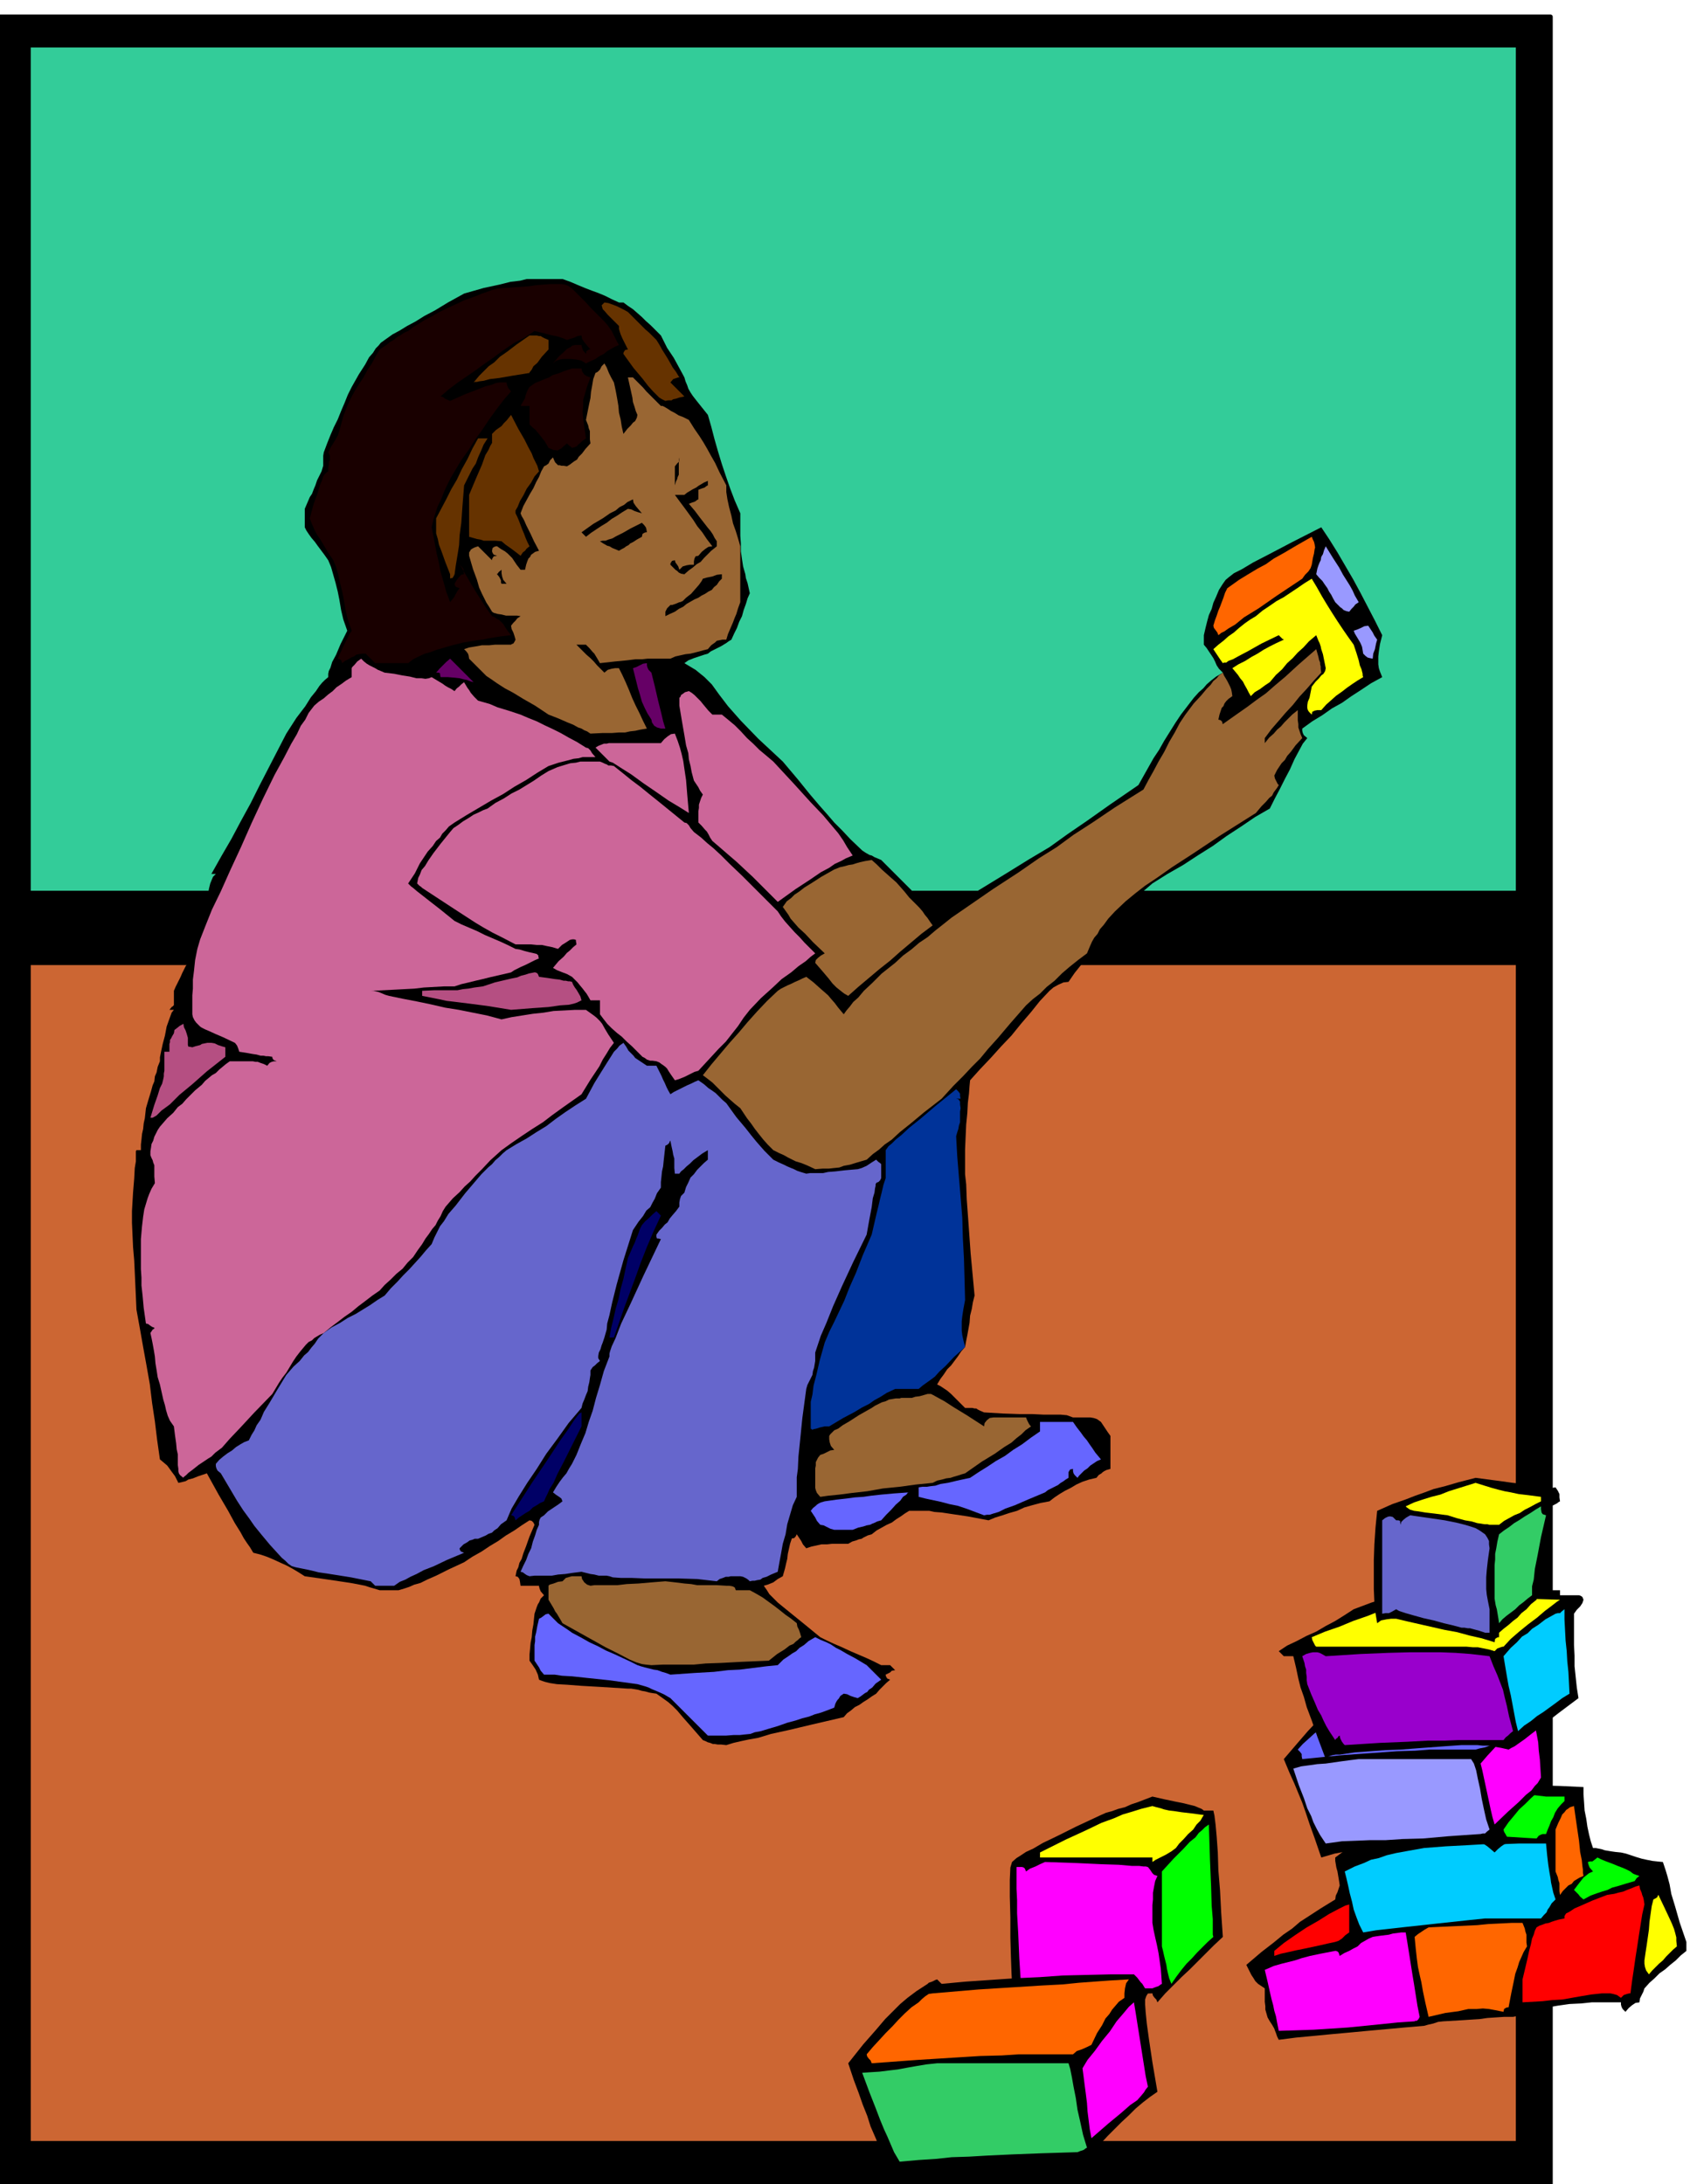 <svg xmlns="http://www.w3.org/2000/svg" fill-rule="evenodd" height="631.129" preserveAspectRatio="none" stroke-linecap="round" viewBox="0 0 3035 3906" width="490.455"><style>.brush1{fill:#000}.pen1{stroke:#000;stroke-width:8;stroke-linejoin:round}.pen2{stroke:none}.brush4{fill:#c69}.brush5{fill:#66c}.brush6{fill:#b54f82}.brush7{fill:#66f}.brush8{fill:#963}.brush11{fill:#190000}.brush12{fill:#606}.brush13{fill:#630}.brush14{fill:#ff0}.brush15{fill:#f60}.brush16{fill:#99f}.brush17{fill:red}.brush18{fill:#f0f}.brush19{fill:#0f0}.brush20{fill:#0cf}.brush22{fill:#3c6}</style><path class="pen1 brush1" d="M-7 30h2780v3886H-7V30z"/><path class="pen1" style="fill:#3c9" d="M51 81h2664v1516H51V81z"/><path class="pen1" style="fill:#c63" d="M51 1722h2664v2111H51V1722z"/><path class="pen2 brush1" d="m286 2610-5-35-4-33-5-33-4-33-6-34-6-33-6-34-6-33-1-23-1-22-1-22-1-21-2-23-1-22-1-22v-21l2-34 2-24 1-19 2-12v-18l1-2h8v-10l1-9 1-10 2-9 1-10 2-9 1-9 1-9 5-17 4-13 3-11 3-7 1-9 3-7 2-10 4-10v-7l2-10 3-14 4-15 3-16 5-14 4-11 4-5h-8l4-5 3-2v-1h1v-26l3-7 3-6 3-6 3-6 3-7 3-6 3-6 4-6v-17l1-4v-6l2-5 2-5 3-5 5-17 4-13 3-10 4-6 1-7 3-4 2-5 4-5 2-15 2-10 2-8 2-5 3-7 5-5h-8l18-32 18-31 17-32 17-31 16-32 16-31 16-31 16-31 18-28 16-21 10-16 9-11 6-9 5-6 5-5 6-5v-6l1-5 3-6 3-10 7-13 8-19 12-24-7-20-4-17-3-18-3-15-4-16-4-14-4-14-5-12-7-10-6-8-6-8-5-7-6-7-5-7-4-6-3-6v-33l3-7 3-7 3-7 4-6 3-8 3-7 3-9 4-8 4-8 3-10v-18l1-6 6-16 6-15 6-14 7-14 6-15 6-14 6-15 7-14 13-23 11-17 7-13 7-8 5-8 5-5 4-5 7-5 14-10 13-7 13-8 15-8 16-10 19-10 23-14 29-16 35-10 28-6 20-5 17-2 12-3h64l14 5 14 6 12 5 13 5 11 4 12 5 12 6 13 6h8l8 6 9 6 8 7 8 7 7 7 9 8 8 8 10 10 3 6 4 8 4 8 6 9 6 9 6 11 6 11 7 13 2 7 3 7 2 6 4 7 4 6 7 9 8 10 12 15 6 21 6 23 6 21 7 23 7 21 8 23 8 21 10 23v40l1 14v14l2 14 2 13 4 14 1 7 3 9 2 9 2 9-4 9-3 10-4 11-3 11-5 10-4 11-5 10-5 11-5 3-4 3-5 3-5 3-6 3-6 3-6 3-5 4-7 2-6 2-6 2-6 2-10 4-7 5 20 12 16 13 13 13 13 18 16 21 23 26 31 32 44 41 27 32 21 26 17 20 15 17 12 14 14 14 15 16 21 20 6 4 7 4 4 1 5 3 5 2 7 3 12 12 12 12 13 13 13 13 12 12 12 12 13 13 13 13 68-42 54-33 42-26 37-22 32-23 35-24 41-29 51-35 9-16 9-16 9-16 10-15 9-16 10-16 10-16 10-15 13-17 10-13 9-10 8-7 6-7 8-7 9-7 12-7-7-7-4-6-3-7-3-6-4-6-4-6-4-6-5-6v-17l3-13 3-12 3-11 5-11 3-11 5-11 5-12 7-11 5-7 6-5 9-7 14-7 20-12 29-15 40-21 53-27 14 21 15 24 14 24 14 24 13 24 13 25 13 25 13 26-4 16-2 13-1 9v14l1 7 2 6 4 10-20 11-18 12-17 11-17 12-18 10-17 12-18 11-18 13v4l1 4 2 4 6 5-8 10-7 13-8 15-8 18-9 17-9 18-9 17-9 18-26 15-25 17-26 17-25 18-27 17-26 17-28 16-27 17-7 6-7 6-8 6-7 8-9 6-7 8-7 8-6 10-13 15-12 15-11 14-11 15-11 14-11 14-12 15-11 16-9 1-9 4-9 5-7 6-17 18-16 20-18 21-17 21-19 20-18 20-19 20-18 20-1 10-1 14-2 16-1 19-2 20-1 22-1 23v44l2 18 1 27 3 41 4 56 7 75-3 12-2 12-3 12-1 13-2 11-2 11-2 10-2 11-7 8-6 9-6 8-6 8-7 7-6 9-6 8-6 10 6 3 6 4 6 4 7 6 6 6 6 6 6 6 7 7h13l4 1h3l3 2 4 2 7 3 34 2 29 1h23l21 1h30l11 1 11 4h31l6 1 6 2 7 5 4 6 4 6 4 6 5 7v59l-7 2-4 2-3 2-2 2-5 3-4 5-13 3-12 4-11 5-10 6-10 5-10 6-9 6-9 7-16 3-15 4-14 4-13 6-14 4-12 4-13 4-12 5-37-7-27-4-20-3-13-1-9-2h-36l-8 5-7 5-8 5-8 6-9 4-9 5-9 5-9 7-7 2-4 2-4 2-3 2-5 1-5 2-7 2-7 4h-29l-9 1h-10l-9 2-9 2-9 3-6-7-3-6-4-6-4-6-2 4-3 3h-3l-1 1-3 9-2 9-2 9-1 9-2 8-2 9-2 7-2 7-9 5-8 6-10 4-7 2 5 7 5 8 6 6 9 9 11 9 16 13 21 17 28 23 12 6 13 6 14 6 15 7 14 6 14 6 13 6 14 7h16l1 1 2 2 6 6-6 1-3 3-4 2-4 2v1l1 3 2 3 5 2-7 6-6 6-6 6-6 7-8 5-7 5-8 5-7 5-8 4-7 6-7 5-6 7-56 13-42 10-32 7-23 7-17 3-14 3-13 3-13 4-9-1h-6l-6-1h-3l-5-2-4-1-4-2-5-2-20-23-15-17-11-13-8-8-8-7-7-5-7-5-7-5-7-1-6-1-7-2-6-1-7-2-6-1-6-1h-6l-48-3-35-2-26-2-18-1-13-2-8-2-6-2-5-2-2-9-4-9-6-9-5-7v-11l1-10 1-11 2-10 1-12 2-11 1-10 1-9 2-6 2-6 2-5 2-3 3-7 6-6-6-7-2-5-1-4v-1h-33l-1-7-1-5-3-4-4-1 2-10 3-6 2-8 4-7 3-10 5-13 6-17 9-21-1-2-1-2-3-3-4-1-14 9-13 9-15 9-14 10-15 9-15 10-16 9-15 10-28 13-22 11-16 7-12 6-11 3-9 4-9 3-10 3h-34l-10-3-7-2-9-3-10-2-16-3-20-3-27-4-35-5-11-7-10-6-11-6-11-5-13-6-12-5-12-4-12-3-6-10-5-7-6-9-6-11-10-16-12-22-17-29-21-38-15 5-10 4-8 2-5 3-8 2-5 1-6-12-6-8-5-7-3-4-7-6-6-5z"/><path class="pen2 brush4" d="m319 2627-1-7v-19l-2-9-1-11-2-14-2-16-7-10-4-9-3-10-2-9-3-10-2-9-2-9-2-9-4-13-2-13-2-12-1-12-2-12-2-11-2-10-2-9 4-6 3-2v-1h1l-5-2-3-2-4-3-4-1-4-28-2-22-2-18v-14l-1-15v-54l2-23 2-17 2-13 3-10 3-10 3-8 4-9 6-10-1-12v-20l-2-5-1-4-2-4-2-5v-7l1-6 1-7 3-6 2-7 3-6 3-6 4-6 13-15 11-10 8-10 8-6 7-8 7-7 9-9 12-10 6-7 6-5 6-5 7-4 6-6 6-5 6-5 7-5h41l5 1h4l5 2 6 2 6 3 4-5 4-2 4-1h5l-5-2-2-2-1-3v-1l-7-1h-4l-5-1h-5l-7-2-7-1-11-2-13-2-2-6-2-5-3-4-1-1-21-10-14-6-11-5-7-3-6-3-3-2-3-3-2-2-2-2-3-4-3-6-1-5v-34l1-12v-16l2-16 2-19 4-20 5-17 9-23 12-30 16-33 17-38 19-41 19-43 20-43 21-43 17-31 13-25 10-17 7-15 8-11 6-12 10-13 8-7 9-6 8-7 8-6 7-7 9-6 8-6 10-6v-16l1-2 4-4 5-6 7-5 5 5 5 4 5 3 6 3 4 2 5 3 5 2 7 3 17 2 15 3 13 2 12 3h9l7 1 6-1 5-2 5 3 5 3 5 3 5 3 4 3 5 3 6 3 6 4 4-5 4-3 4-4 5-4 3 5 3 5 3 4 3 5 6 7 7 7 7 2 7 2 7 2 7 3 7 3 10 3 13 4 18 6 14 6 15 6 14 7 15 7 14 7 14 8 15 8 16 10 4 1 4 4 3 5 6 7h-23l-7 2-9 1-11 3-16 4-18 6-20 12-20 13-21 12-20 13-22 12-22 13-22 13-21 13-10 7-6 7-6 6-4 7-7 6-6 9-9 10-10 15-4 6-3 6-3 6-3 6-6 9-6 9 2 2 3 3 4 3 7 6 9 7 14 11 18 14 26 21 12 6 14 6 14 6 14 7 14 6 14 6 13 6 14 7 7 1 10 3 8 2 9 2 4 1 3 3v3l1 2-7 3-6 3-6 3-6 3-7 3-6 3-6 3-6 4-13 3-13 3-13 3-12 3-13 3-12 3-13 3-12 4h-19l-18 1-18 1-17 2-19 1-19 1-20 1-20 1h5l5 1 4 1 5 2 7 3 7 2 24 5 26 5 24 5 26 6 25 4 25 5 25 5 26 7 18-4 19-3 19-3 19-2 18-3 20-1 18-1h20l7 5 7 5 5 4 6 6 4 5 5 9 6 10 10 15-7 9-6 10-7 11-6 12-8 12-8 12-8 13-8 13-17 12-17 12-18 13-17 13-19 12-18 12-19 13-18 13-20 18-15 16-12 12-9 10-10 9-9 10-12 11-13 15-5 8-4 9-5 8-4 8-6 7-6 9-6 8-6 10-8 11-8 12-10 10-9 11-11 9-10 10-11 10-9 10-13 9-13 10-12 9-12 10-13 9-13 10-12 9-12 10-7 3-5 3-5 3-4 4-6 3-5 5-5 6-5 6-7 9-6 9-6 10-6 10-7 9-6 9-6 10-6 10-32 33-25 27-19 20-14 16-12 9-7 7-5 3-3 2-15 10-10 8-8 6-4 4-5 4v1l-6-5-2-3-1-4v-4z"/><path class="pen2 brush5" d="m395 2635-6-5-2-4-1-4v-4l6-7 7-6 8-6 8-5 7-6 8-5 7-4 8-3 5-10 5-8 4-9 7-10 6-14 10-16 13-22 17-28 13-15 11-10 8-10 7-6 6-8 6-7 6-9 10-10 14-10 15-8 14-9 14-7 13-8 13-8 13-9 13-8 11-13 12-12 10-11 11-11 10-11 10-11 10-12 10-11 5-12 5-10 5-10 7-9 8-13 13-15 17-22 23-27 6-7 6-6 6-6 7-6 6-7 7-6 6-6 7-6 18-11 18-10 17-11 18-11 17-13 17-12 18-12 19-12 15-28 13-21 10-16 7-11 5-8 6-6 4-5 7-5 5 7 4 7 4 4 5 5 3 4 6 4 6 4 9 6h17l3 6 3 6 3 6 3 7 3 6 3 7 3 6 4 7 6-4 6-3 6-3 6-3 6-3 7-3 6-3 7-3 10 7 8 7 6 4 7 5 4 4 4 4 4 4 7 6 18 25 16 19 11 14 9 11 7 8 7 8 6 6 10 10 10 5 9 4 6 3 7 3 5 2 6 3 6 2 10 3 7-1h23l9-2 13-1 17-2 23-2 7-2 9-4 9-6 8-5 1 1 3 3 3 2 2 2v25l-2 4-3 3-3 1-1 1-1 2v3l-1 4-1 8-3 10-2 16-4 21-5 28-24 49-20 43-16 36-12 30-10 23-6 18-4 12v15l-1 6-1 6-2 6-1 7-3 6-3 6-3 6-2 7-7 52-4 40-3 29-1 22-2 15v35l-7 15-5 17-5 17-3 18-5 17-3 17-3 16-3 17-12 5-8 4-7 2-4 3-6 1-4 1h-4l-5 1-2-2-4-3-6-3-5-1h-17l-4 1h-5l-5 2-6 2-5 4-35-4-33-1h-60l-25-1h-19l-14-1-6-2-5-1h-14l-8-2-7-1-8-2-8-2-16 2-13 2-13 1-11 2h-31l-9 1-5-2-3-2-4-3-4-1 5-11 5-10 4-11 5-10 3-12 4-11 3-10 4-9v-5l1-4 2-4 6-4 7-7 9-6 9-6 8-6-2-5-4-3-6-4-5-4 6-10 6-9 6-8 6-7 5-9 5-8 4-8 4-8 8-20 8-19 6-20 7-20 6-23 7-23 7-25 10-26v-5l1-4 3-9 7-15 10-26 17-36 23-50 31-65-5-1h-2l-1-3v-4l5-7 5-5 5-6 5-4 4-7 5-6 6-7 6-8v-7l1-6 2-6 6-6 3-10 4-8 4-9 6-6 6-8 6-6 6-6 7-6v-17l-10 6-8 6-8 6-6 6-6 5-5 5-5 4-3 4h-8l-1-10v-17l-2-7-1-6-2-9-2-10-1 1-1 3-3 3-4 2-1 9-1 9-1 9-1 10-2 9-1 10-1 9v10l-7 10-4 10-4 7-4 8-7 6-6 10-8 10-10 15-17 54-12 43-8 32-5 23-4 15-1 11-2 7-2 7-1 3-2 6-2 5-2 7-3 6-1 6v4l3 5-5 4-4 4-4 3-4 6v8l-1 6-1 7-2 8-1 8-3 7-3 8-3 7-2 8-23 27-20 28-20 27-17 27-17 25-15 24-13 22-9 21-10 7-6 7-6 4-4 4-6 2-5 3-7 3-7 3h-6l-5 2-4 1-4 3-7 4-7 7v1l1 3 2 2 5 2-31 13-23 11-18 7-13 7-11 5-9 5-10 4-10 7h-34l-2-2-2-2-3-3-1-1-35-7-25-4-19-3-14-2-12-3-9-2-10-2-10-2-7-2-6-4-6-6-6-5-21-23-15-18-13-16-9-13-11-15-11-17-13-22-16-27z"/><path class="pen2 brush6" d="m269 1999 7-23 6-17 4-13 4-8 2-8 1-5v-5l1-5v-34h9v-14l1-3v-4l2-3 2-4 3-5 1-6 4-3 5-4 7-4 1 6 3 6 2 6 2 7v13l1 3h2l5 1 6-2 8-2 3-2 5-1 5-1h7l6 1 6 3 6 2 7 2v17l-33 26-26 23-23 19-17 17-15 11-9 9-7 4h-4z"/><path class="pen2 brush7" d="M956 2970v-28l1-7v-8l2-8 2-11 3-13 4-2 4-3 4-3 5-1 7 7 10 10 6 4 6 4 6 4 7 5 15 8 16 9 15 7 15 8 14 6 15 7 13 6 14 7 6 2 7 2 8 2 8 2 7 1 8 3 7 2 8 3 43-3 35-2 25-3 21-1 16-2 16-2 16-2 20-2 10-10 9-6 7-5 7-4 6-6 8-5 8-7 12-7 10 5 10 4 8 4 9 6 8 4 12 7 15 8 20 12 6 6 7 7 6 6 7 7-10 7-6 7-6 4-3 4-4 2-4 3-4 3-5 3-7-2-6-2-6-3-6-1-6 4-3 5-2 2-2 3-2 4-2 7-13 5-11 4-11 3-10 4-12 3-12 4-15 4-17 6-17 5-13 4-11 2-8 3-10 1-9 1h-11l-13 1h-33l-10-10-8-8-9-9-7-7-8-8-8-8-9-9-8-8-12-7-9-4-7-3-5-2-6-3-6-2-7-2-7-2-51-7-38-4-28-3-18-1-13-2h-19l-6-7-3-6-4-6-4-6z"/><path class="pen2 brush8" d="M981 2861v-25l2-2 7-2 8-3 8-1 6-6 7-2 4-1h17l1 5 4 6 5 4 6 2 7-1h41l17-2 21-1 23-2 25-2 18 2 16 2 12 1 11 2h35l17 1h5l6 1 4 2 2 5h25l11 6 12 7 11 8 11 8 9 7 10 8 10 7 10 8 1 6 3 6 2 6 2 7-3 2-3 3-4 3-4 4-7 3-9 7-13 8-15 12-48 2-37 2-28 1-21 2h-55l-21 1-10-1-7-1-10-3-12-5-19-10-24-12-34-19-43-24-4-7-3-5-3-5-3-4-3-6-3-5-3-5-3-5z"/><path class="pen2" d="m914 2710 38-59 29-43 21-32 15-21 9-14 6-8 4-5 4-2v25l-18 36-14 28-11 21-7 16-7 11-4 9-3 6-3 7-7 3-6 4-7 4-6 6-7 4-6 4-6 4-6 5-2-6-2-2-3-1h-1zm176-318 3-17 4-16 4-18 5-17 4-19 5-18 4-19 4-18 3-7 3-7 3-7 3-6 3-8 3-7 3-9 4-8 6-7 7-6 6-6 7-6 1 1 3 3 2 2 2 2-13 28-12 28-11 28-10 28-10 27-10 27-9 26-9 26h-8z" style="fill:#006"/><path class="pen2 brush6" d="M755 1781v-9l21-1h42l10-2 10-1 11-2 15-2 21-7 17-4 13-3 10-2 7-3 8-2 6-2 10-2h1l3 1 2 2 2 5 15 2 13 2 9 1 7 2h4l4 1h3l4 1 2 5 3 5 3 4 3 5 4 7 2 7-4 2-4 2-6 2-9 2-15 1-21 3-29 2-38 3-43-7-31-4-24-3-17-2-14-3-10-2-10-2-10-2z"/><path class="pen2 brush7" d="m1450 2702 4-5 5-4 2-2 3-2 4-2 7-2 21-3 18-2 15-2 15-1 14-2 18-2 22-2 28-2h-2l-3 4-6 4-5 7-8 7-8 9-9 9-9 10-7 2-4 2-5 2-4 2-6 1-6 2-9 2-10 4h-33l-7-2-6-3-6-3-6-1-6-7-3-6-4-6-4-6z"/><path class="pen2 brush4" d="m746 1580 2-10 3-6 3-8 6-7 6-10 9-13 13-17 17-21 6-7 9-6 8-6 10-6 9-6 9-4 8-4 8-3 14-10 15-8 14-9 14-7 13-8 13-8 13-9 13-8 16-7 13-4 10-3 10-1 8-2h35l5 2 4 2 3 1 3 2h5l5 1 15 12 16 13 16 12 16 13 15 12 16 13 16 13 16 13 4 1 4 4 3 5 6 7 13 10 11 10 11 9 14 13 15 15 22 21 27 27 37 37 6 9 7 9 8 9 9 10 9 9 9 10 9 9 10 10-8 6-9 8-13 9-13 11-17 12-17 16-20 18-20 21-11 14-10 15-11 14-11 14-13 13-12 13-12 13-12 13-7 2-6 3-6 3-6 3-10 4-7 2-7-10-4-6-3-5-3-3-4-3-3-2-4-3-5-2-7-1h-4l-3-1-3-1-4-3-4-2-4-4-5-5-10-10-9-8-9-9-9-7-9-8-8-8-7-9-6-8v-25h-17l-4-7-3-5-4-5-3-4-5-6-4-5-5-5-5-5-9-5-8-3-10-4-7-4 10-12 9-8 6-7 5-4 6-6 6-5-1-6v-2l-3-1h-4l-4 1-6 4-8 5-7 7-10-3-10-2-9-2h-9l-10-1h-28l-23-12-18-9-16-9-15-9-17-11-20-13-26-17-32-21-2-2-3-2-3-3-1-1z"/><path class="pen2 brush8" d="M1458 2660v-34l1-5v-6l2-4 2-4 4-5 6-2 6-3 6-3 7-1-6-7-2-6-1-6v-6l2-3 3-3 4-4 7-3 8-6 12-7 17-11 23-13 6-4 6-3 6-3 7-2 6-3 6-1 6-1h7l3-1h19l6-2 8-1 7-2 7-2h6l4 2 9 5 11 6 17 11 23 14 31 20 1-6 4-5 5-4 7-1h58l2 5 2 4 1 2 2 3 1 1 1 1-10 7-7 7-9 7-9 8-13 8-17 12-23 14-30 21-7 2-6 2-7 2-6 2-8 1-7 2-9 2-8 4-30 3-29 4-30 3-28 5-27 3-23 3-20 2-14 2-6-7-2-5-1-4v-1z"/><path class="pen2" style="fill:#039" d="M1450 2551v-44l3-13 2-16 5-19 6-26 9-32 8-19 9-18 9-19 9-19 9-23 12-27 12-31 16-37 3-13 3-13 3-13 3-12 3-13 3-12 3-13 4-12v-50l5-7 6-5 7-7 10-8 14-13 20-16 27-23 37-30 4 4 3 4v4l1 5h-8l4 1 3 4v5l1 7-1 6v19l-2 6-1 6-2 6-2 7 2 36 3 37 3 36 3 37 1 36 2 37 1 36 1 38-3 16-2 13-1 9v17l1 8 2 9 3 12-20 18-15 16-11 10-8 9-8 6-7 5-7 5-7 6h-42l-15 7-11 7-11 6-10 7-12 6-15 9-19 10-25 15h-8l-9 2-6 2-5 1-2 1-3-2v-4z"/><path class="pen2 brush11" d="m604 1178 3-7 3-6 3-7 3-6 3-6 3-6 3-6 4-6-7-20-4-17-3-18-3-15-4-16-3-14-4-14-5-12-10-15-7-12-6-10-5-7-5-9-3-7-3-7-3-8 7-26 7-19 4-14 4-9 2-7 3-4 3-3 3-2v-7l1-5v-5l2-3v-8l-3-6 5-10 4-6 4-7 4-7 3-9 3-11 4-15 7-18 6-13 7-13 8-13 8-12 7-13 8-12 7-13 7-12 6-4 6-4 6-5 7-4 6-5 7-4 6-4 7-3 9-7 10-6 11-7 12-6 12-7 12-6 13-6 13-6 8-4 9-3 8-3 8-3 7-3 9-3 8-3 10-3 14-1 15-1 14-1 14-1 13-2 13-1 13-1h19l6 1 6 2 7 5 5 5 5 5 4 4 6 6 5 5 8 9 10 10 15 15 6 7 7 10 3 6 3 6 3 6 4 7-7 3-7 4-7 4-6 5-8 4-7 5-9 4-8 4-8-5-9-2-10-1h-14l-6 1-6 2-6 5 10-12 9-8 6-6 6-3 4-3 5-1h11v1l1 4 2 5 5 6 1-5 3-2 2-1h2l-6-7-5-6-4-6-1-6-7 1-6 3-7 2-6 2-7-3-6-2-7-2-6-1-8-2-7-2-9-2-8-2-9 6-9 6-6 3-6 3-6 3-6 4-16 11-16 12-16 11-15 11-16 11-16 11-16 12-15 13 4 1 4 3 4 2 5 2 27-12 21-8 15-6 12-3 7-3 7-1h12v1l1 4 2 5 5 6-13 15-13 17-13 18-12 18-13 18-12 19-13 18-12 20-7 12-6 12-6 13-5 13-6 12-4 12-4 13-3 13 3 15 3 16 3 16 4 17 3 16 5 17 5 18 7 19 4-5 4-5 1-3 2-3 2-4 4-5-6-2-2-2-1-3v-1l4-7 4-5 4-4 5-1-1-5v-4l-3-4-4-4 3 4 5 9 6 10 8 14 8 13 9 14 9 14 10 14 5 2 4 3 4 2 4 4 3 3 3 5 4 6 7 9-17 2-13 2-12 2-9 2-10 1-11 2-13 2-16 4-11 3-10 3-11 3-10 4-11 3-11 5-10 5-9 7h-59l-5-5-4-4-4-4-4-4h-6l-6 1-5 1-4 3-5 2-5 3-6 3-5 4-1-2v-2l-3-3-4-1z"/><path class="pen2 brush7" d="M1643 2677v-17l7-1h8l6-1 9-1 9-3 13-2 17-4 23-5 15-10 16-10 15-10 16-9 15-11 16-10 16-12 16-11v-17h59l7 10 7 9 5 7 6 7 4 6 5 7 6 9 10 12-7 3-6 4-6 4-5 5-6 4-5 5-4 4-3 4-5-5-2-3-1-4v-4l-5 1-2 3-1 2v10l-5 3-4 3-5 3-5 4-6 3-6 3-6 3-5 4-31 13-23 10-17 6-12 6-10 3-6 2h-5l-5 1-16-6-16-6-15-5-15-3-15-4-14-3-14-3-12-3z"/><path class="pen2 brush12" d="m780 1203 6-7 6-6 6-6 7-6 5 5 4 4 4 4 5 5 3 3 6 6 6 6 9 9-4-1-3-1-5-2-5-1-8-2-9-1-12-1h-13l-1-5v-2l-3-1h-4z"/><path class="pen2 brush8" d="m1257 1923 15-19 16-19 16-19 17-19 16-19 17-19 18-19 19-18 6-4 6-3 6-3 7-3 6-3 7-3 6-3 7-3 13 10 10 9 8 7 8 7 5 6 7 8 6 8 10 12 5-7 6-7 6-8 9-8 10-12 15-14 17-17 24-19 14-13 15-11 14-12 15-10 14-12 14-11 15-12 16-11 58-40 46-30 36-25 32-20 30-22 34-22 40-27 51-32 9-17 9-16 9-17 10-17 9-18 10-17 9-17 10-15 15-20 13-14 10-12 7-7 5-7 6-5 4-5 7-5 2 5 3 5 3 5 3 6 2 4 2 5 1 5 1 7-7 5-4 4-3 4-2 5-3 3-2 6-2 6-2 9 4 1 3 3v2l1 2 24-17 20-14 16-12 17-12 16-14 19-16 24-22 31-27 2 7 2 7 1 5 2 5v3l1 4v4l1 7-13 14-13 15-13 14-12 15-13 14-12 14-13 15-12 16v9l8-10 8-7 6-7 7-6 6-7 7-7 7-7 10-8v18l1 7v6l2 6 2 6 3 7-12 13-8 11-7 8-4 7-6 6-4 6-4 6-5 10 1 5 3 6 2 4 2 2-3 5-3 4-3 4-3 6-5 4-6 7-8 8-10 12-65 41-48 32-37 24-27 19-21 14-18 14-17 14-19 18-12 13-8 11-7 8-4 8-6 7-4 7-4 9-5 12-16 12-15 12-14 12-13 13-14 11-12 12-13 10-12 11-28 32-22 26-18 20-14 17-15 15-15 16-18 18-21 23-31 24-24 20-20 16-14 13-13 9-10 9-11 8-11 10-17 5-13 4-11 2-8 3-10 1-9 1h-11l-13 1-15-7-10-4-10-3-6-3-8-4-7-4-9-4-10-5-10-10-8-9-8-10-7-9-7-10-7-9-6-9-6-9-10-8-8-7-9-8-7-7-8-8-8-8-9-7-8-6zm-418-745-1-6-1-3-3-4-4-4 9-3 12-2 11-2h13l10-1h29l1-1 3-1 2-3 2-4-2-7-2-6-3-6-1-6 4-5 4-4 3-4 6-4-6-1h-20l-8-2-7-1-7-2-3-2-6-10-4-6-4-8-4-8-5-11-4-14-7-19-7-24v-6l2-3 1-2 3-2 4-2 6-2 6 6 6 6 6 6 7 7v-2l1-2 2-3 6-1-6-2-2-3-1-3v-1l1-5 3-2 3-1h2l7 5 7 4 5 4 5 5 3 3 4 6 4 6 7 9h8l2-9 2-6 2-5 3-3 2-4 3-2 4-3 7-2-9-17-6-13-5-10-3-6-3-7-2-4-3-5-2-5 5-13 6-11 6-11 6-10 5-11 5-9 4-10 5-9 4-2 4-3 3-6 5-5 2 5 2 4 2 2 3 3h3l3 1h4l6 1 5-3 4-3 4-3 5-3 3-5 6-6 6-8 9-10-1-7v-15l-2-5-1-5-2-5-2-5 2-10 2-10 2-10 2-9 1-11 2-11 2-12 4-11 4-2 4-4 3-6 5-5 4 7 4 10 4 8 5 9 2 9 2 10 2 11 2 12 1 12 3 12 2 13 3 13 7-9 6-6 4-5 4-3 3-6 1-5-3-7-2-7-3-9-1-8-2-9-2-9-2-9-2-9h9l6 6 6 6 6 6 6 7 6 6 7 7 6 6 7 7h3l4 2 5 3 6 4 6 3 8 5 8 3 10 5 10 16 9 13 7 11 7 12 6 11 8 14 8 17 12 23v12l2 13 3 14 4 15 3 14 5 14 4 13 4 14v100l-4 11-3 10-3 7-3 8-3 7-3 7-3 7-3 10h-7l-5 1-5 1-3 3-7 5-6 7-8 2-7 2-8 2-8 2-9 1-9 2-9 2-9 4h-41l-9 1h-12l-16 2-21 2-27 3-4-7-3-5-3-5-3-3-6-7-6-6h-17l6 6 6 6 6 6 7 6 6 6 6 7 6 6 7 7 6-5 7-2 6-1h7l6 12 6 13 6 14 6 15 6 13 7 14 6 13 7 14-12 2-9 2-9 1-9 2h-11l-13 1h-17l-21 1-6-4-5-2-5-3-6-2-9-5-10-4-16-7-18-7-24-16-21-12-18-11-15-8-14-9-10-7-9-6-6-6-7-7-6-6-6-6-6-6z"/><path class="pen2 brush13" d="m805 1027-9-23-6-17-5-13-2-10-3-10v-27l9-17 9-17 9-18 10-17 9-19 10-18 9-19 10-18h17l-7 11-5 12-5 11-4 11-6 9-5 10-5 10-5 10-3 38-2 29-3 22-1 18-2 13-2 12-2 12-2 15-2 4-2 3h-3l-1 1v-8z"/><path class="pen2 brush4" d="m1065 1337 5-3 5-2 5-2h5l4-1h93l6-7 6-5 6-4 7-1 5 13 4 12 3 11 3 13 2 14 3 20 2 25 3 34-16-10-20-12-23-16-22-15-22-16-19-12-14-9-6-2-7-7-6-6-6-6-6-6z"/><path class="pen2 brush13" d="M839 952v-67l13-31 10-23 6-17 6-10 3-7 2-3v-1h1v-17l7-7 10-7 4-5 5-5 4-5 4-5 13 25 11 19 7 14 6 11 3 8 4 8 3 6 3 10-8 9-6 11-8 11-6 12-6 10-4 10-4 7v5l3 6 3 7 3 8 3 8 3 7 3 8 3 7 4 8-5 4-3 4-4 3-4 6-9-7-8-6-10-7-7-6-12-1h-20l-6-2-6-1-7-2-7-2v-8z"/><path class="pen2 brush1" d="M889 1027v-1h1l2-3 5-4v6l1 6 2 6 6 7h-9l-1-2v-4l-3-6-4-5z"/><path class="pen2 brush4" d="M1249 1471v-20l1-6v-6l2-6 2-6 3-6-5-7-3-6-4-6-4-6-4-15-2-11-3-12-1-11-4-14-3-18-4-23-5-30v-14l2-2 1-3 3-2 4-3 7-2 5 3 5 4 5 5 6 6 4 5 5 6 5 6 7 7h17l11 9 12 10 11 11 11 12 11 10 11 11 12 10 13 11 38 41 29 32 22 23 16 19 11 13 9 13 7 12 10 15-12 5-9 5-11 5-10 7-15 8-19 13-26 17-32 23-16-16-15-15-14-14-14-13-15-14-14-12-15-13-14-12-4-6-3-6-3-5-3-3-6-7-6-6z"/><path class="pen2 brush12" d="m1165 1287-7-11-5-10-5-11-3-11-4-13-3-12-3-12-3-12 6-2 6-3 6-3 7-1v4l1 4 2 4 5 5 3 12 3 12 3 13 3 13 3 12 3 12 3 13 4 13h-8l-7-2-5-3-4-6-1-5z"/><path class="pen2 brush8" d="m1458 1722 1-5 4-4 5-4 7-4-21-20-14-15-12-11-7-8-7-8-4-7-5-7-5-7 7-10 8-6 6-6 9-6 9-7 13-8 17-11 23-13 10-4 9-2 7-2 7-1 6-2 7-2 9-2 12-2 9 8 9 9 9 8 9 8 8 7 8 9 7 8 8 10 6 6 6 6 6 6 6 7 4 6 5 6 4 6 5 7-20 15-19 16-19 16-18 16-19 15-19 16-19 16-18 16-7-4-4-3-5-4-5-4-7-7-7-9-11-13-13-15z"/><path class="pen2 brush13" d="m847 684 10-12 9-9 8-8 10-7 10-10 13-9 17-13 23-16h13l4 1h3l3 2 4 2 7 3v17l-12 13-8 11-7 6-3 6-4 5v1l-31 5-23 4-17 2-11 3-8 1-4 1h-4l-2 1z"/><path class="pen2 brush1" d="m1040 952 21-15 17-10 13-9 10-5 7-6 8-4 6-5 10-5 1 6 4 6 5 6 6 7-7-2-6-2-6-3-6-1-10 6-9 6-10 6-9 7-10 6-9 6-9 6-9 7-1-1-3-3-4-4zm33 16 5-1h5l5-2 7-2 7-4 12-6 14-8 20-10 4 4 3 4 1 3 1 6h-2l-3 1-3 2-1 5-9 5-6 4-6 3-3 3-4 2-4 3-4 2-5 3-7-3-5-2-5-3-4-1-7-4-6-4z"/><path class="pen2 brush11" d="M947 759v-33h-16l4-7 4-7 1-5 2-5 2-5 3-5 10-7 10-4 7-3 8-3 6-4 10-3 10-4 15-5h17l1 5 4 6 5 3 6 2-6 16-4 14-3 10v11l-1 10 1 13 2 15 3 20-7 5-4 4-3 2-2 3-5 2-4 1-2-2-3-2-3-3-1-1-6 5-4 4-4 2-3 2-4-1h-3l-4-2-5-2-4-7-3-5-4-5-3-4-5-6-4-5-6-5-5-5z"/><path class="pen2 brush1" d="m1190 1094 3-6 3-3 3-3h3l6-2 7-3h1l5-2 6-6 9-7 7-8 7-8 5-7 2-4 7-2 10-2 8-3 9-1v8l-5 5-4 6-5 4-4 5-6 3-6 4-6 3-6 4-7 3-7 4-7 4-6 5-8 4-7 5-9 4-8 4v-8zm9-84v-2l1-2 2-3 5-1 1 4 3 4 2 3 2 6 6-6 7-2 6-1h7v-6l1-5 2-4 5-1 6-7 6-5 6-4 7-1-10-13-8-12-9-11-7-11-8-11-8-11-9-12-8-11h17l5-4 5-3 5-3 6-3 4-3 5-3 5-3 7-3v8l-2 1-4 3-6 2-5 2v17l-2 1-4 3-6 2-5 2 11 13 9 12 7 9 7 9 5 6 4 6 3 6 4 6v9l-10 8-7 7-6 6-6 7-7 4-7 6-7 5-8 7-6-1-4-2-3-3-3-2-4-4-5-5zm8-159v-17l4-5 3-3v-4l1-4-1 10v21l-2 4-1 4-2 4-2 7v-17z"/><path class="pen2 brush13" d="M1115 633v-2l1-2 2-3 5-1-6-12-4-8-3-7-1-3-2-7v-5l-12-12-8-8-6-7-3-3-2-7 5-5 7 1 11 4 5 2 6 3 6 3 7 4 6 6 6 6 6 6 7 7 6 6 7 6 6 6 7 7 5 8 5 9 5 8 5 8 4 7 5 9 6 8 6 10h-2l-3 1-6 2-5 6 6 6 6 6 6 6 7 7-9 2-6 2-5 1-3 2h-6l-5 1-6-3-5-3-5-5-6-6-9-10-10-13-16-19-18-25z"/><path class="pen2 brush14" d="m2170 1161 9-8 9-7 9-8 10-7 9-8 10-8 10-7 10-6 12-10 12-8 13-9 13-7 12-8 12-8 13-9 13-8 9 15 9 16 9 15 10 16 9 14 10 15 9 13 10 14 5 15 4 13 2 9 3 7 1 4 1 4v3l1 3-10 6-9 6-10 7-9 7-10 7-9 8-9 8-9 10h-7l-5 1-4 2-1 5-5-5-2-3-1-4v-4l1-7 3-7 1-5 1-5 1-5 1-5 7-9 6-6 4-5 4-3 3-5 1-5-3-15-2-10-3-9-1-5-2-6-2-4-2-5-2-5-13 11-10 11-10 9-9 10-10 9-9 11-11 10-11 13-9 6-8 6-10 6-7 7-4-7-3-6-4-7-3-6-5-6-4-6-5-6-5-6 11-7 12-6 11-7 11-6 11-7 11-6 12-6 13-6-1-1h-1l-3-3-4-4-31 15-23 13-17 9-11 6-8 3-4 3h-4l-2 1-5-7-4-6-4-6-4-6z"/><path class="pen2 brush15" d="m2170 1119 3-10 3-8 3-9 3-7 3-8 3-8 3-9 4-8 21-15 18-11 15-9 15-8 14-10 18-10 22-13 28-16 2 5 2 4 1 4 1 6-1 4-1 7-2 8-2 12-2 6-4 6-6 6-5 7-45 30-33 23-26 16-16 13-12 7-7 5-6 3-5 4-2-5-3-4-3-4-1-4z"/><path class="pen2 brush16" d="m2438 1169-1-6-1-6-2-5-2-4-3-5-3-5-3-5-2-5 6-2 7-3 6-3 7-1 4 6 4 6 3 6 5 7-2 7-2 10-3 8-1 9-5-1-4-1-4-3-4-4zm-84-142 2-10 2-6 2-5 2-4 1-6 3-5 2-7 3-7 13 21 11 17 7 13 7 11 5 8 5 9 4 9 7 12-6 4-3 4-4 4-4 5-5-1-5-2-3-3-3-2-4-4-5-5-4-7-3-6-4-6-3-6-5-7-4-6-6-6-5-6z"/><path class="pen2 brush1" d="m2907 3598-5-5-2-4-1-4v-4h-52l-19 2-21 1-21 3-23 4-23 7h-7l-4 1-3 1-3 2-4 1-4 2-4 1-5 1h-16l-15 1-15 1-14 2-16 1-15 1-17 1-17 1-9 1-9 3-9 2-7 2-35 3-33 3-33 3-32 3-33 3-31 3-32 3-31 4-3-6-2-6-2-5-1-3-4-7-4-6-4-7-2-7-2-7v-6l-1-8v-24l-6-4-6-4-5-5-3-5-4-6-3-6-3-6-3-6 27-23 22-17 17-14 16-11 14-12 17-11 20-13 26-16 1-7 3-6 2-6 2-6-1-7-1-6-1-6-1-6-2-7-1-6-1-6v-6l16-12 14-10 13-11 15-12 17-17 23-22 29-29 40-38 4 4 3 4 1 3 1 6 20-3h57l34 3 36 2 39 3 40 1 42 2v13l1 14 1 15 3 15 2 14 3 14 3 12 4 12h5l5 1 5 1 6 2 6 1 6 1 7 1 10 1 9 2 9 3 9 3 10 3 9 2 10 2 9 1 10 1 2 6 3 9 3 10 4 15 3 17 7 23 8 28 12 35v16l-10 8-9 9-10 8-9 8-10 7-9 9-9 8-9 10-2 6-3 6-3 6-1 7-7 1-6 4-6 5-6 7z"/><path class="pen2 brush17" d="m2899 3573-7-5-7-2-5-1h-15l-19 2-18 3-17 3-17 3-18 1-17 2-18 1-18 1v-41l5-21 4-17 3-14 3-11 2-10 3-7 2-7 3-6 5-3 6-2 5-2 6-1 5-2 6-2 7-2 10-2v-4l1-2 2-3 6-3 9-6 14-6 18-8 26-10 6-1 7-1 7-2 9-2 7-3 8-3 7-3 7-2 1 6 3 7 1 4 2 5 1 5 1 7-4 18-3 19-3 19-3 20-3 19-3 21-3 20-3 23h-2l-4 1-6 2-5 5z"/><path class="pen2 brush14" d="m2949 3531-5-7-2-6-1-6v-6l2-14 2-13 2-14 2-14 1-14 2-14 2-14 3-12 4-2 3-2 1-3 1-1 10 21 8 17 6 13 4 10 2 7 2 8v6l1 10-7 6-6 6-6 6-6 7-7 6-6 6-6 6-6 7z"/><path class="pen2 brush15" d="m2689 3598-15-3-11-2-11-1-11 1h-15l-18 4-23 3-30 7-6-26-4-19-3-17-3-13-3-14-2-15-2-18-2-21 6-5 6-4 6-4 7-4 21-1 22-1 22-1 22-1 20-2 21-1 20-1h20l2 5 2 5 1 5 2 6v14l1 7-6 10-4 9-4 9-3 10-4 11-3 15-4 19-5 26h-2l-3 1-3 2-1 5z"/><path class="pen2 brush18" d="m2530 3615-30 2-29 3-30 3-30 3-31 2-31 2-31 1-31 1-3-15-2-11-3-10-2-10-3-11-3-13-4-18-5-21 16-7 14-4 12-3 12-3 12-4 15-4 19-4 26-5h1l3 1 2 2 2 6 8-5 9-4 7-4 8-4 6-6 7-4 7-4 7-3 6-1 7-1 8-1 8-1 7-2 8-1 7-1h8l3 18 3 19 3 19 3 19 3 18 3 19 3 19 4 20-2 4-3 3h-3l-1 1z"/><path class="pen2 brush19" d="m2924 3364-17 5-13 4-11 3-8 4-10 3-9 3-11 4-13 7-6-5-3-4-4-4-4-4 6-8 7-9 4-5 5-4 5-4 7-3-6-7-2-5-1-4v-1l4-1h4l4-3 5-4 6 3 7 3 8 3 8 3 7 3 8 3 7 3 8 4 1 1 4 3 5 2 6 2-5 4-2 3-1 1v1z"/><path class="pen2 brush20" d="M2756 3431h-100l-29 3-28 3-28 3-27 3-28 3-27 3-27 3-24 4-7-14-5-13-5-14-3-14-4-15-3-14-3-13-3-12 18-9 16-6 13-6 14-3 14-5 17-4 22-4 28-5 39-3 38-2 34-2h32l26-1h49l2 21 2 17 2 13 2 11 1 8 2 9 2 9 4 12-7 7-4 7-3 4-2 5-5 5-5 6z"/><path class="pen2 brush15" d="m2790 3389-1-7v-14l-2-6-1-5-2-5-2-5v-75l5-12 4-8 3-7 4-4 3-4 3-2 4-3 7-2 5 35 4 27 2 20 3 15 1 10 1 7v5l1 6-7 3-5 3-5 3-4 5-6 3-5 5-5 5-5 7z"/><path class="pen2 brush17" d="m2388 3473-14 3-13 3-14 3-14 3-15 3-13 3-14 3-12 4v-9l17-14 20-14 21-14 21-12 19-12 17-9 12-6 7-2v50l-7 5-6 6-6 4-6 2z"/><path class="pen2 brush19" d="m2748 3288-18-1-16-1-16-1h-15l-19-1h-22l-28 1-33 3-16 2-16 2-16 2-15 2-16 1-16 3-16 2-15 3-5-2-2-2-1-3v-1l32-31 26-23 18-17 13-11 9-9 7-4 5-4 7-2 24 2 26 2 24 2 26 2 25 1 25 3 25 2 26 3h33v8l-6 6-6 7-5 8-3 8-4 7-3 8-3 7-3 8h-6l-3 1-4 2-4 5z"/><path class="pen2 brush1" d="m2673 3313-7-6-6-5-6-4-6-1-70 2-53 2-41 2-30 3-24 2-21 3-22 4-24 7-12-35-9-25-7-21-6-17-7-17-7-17-9-20-10-24 24-28 19-22 15-16 12-13 10-12 11-10 11-12 15-13 6-1h6l6-3 7-4v17l37-4 38-3 37-3 39-3 37-3 38-3 37-3 39-3 4 7 4 9 3 9 5 8v18l2 13 1 16 3 26 4 33 7 45-13 9-11 9-11 10-10 10-11 10-9 11-10 12-9 13 1 4 3 5 1 2 2 3 1 4 1 7-7 1-6 4-6 5-6 6z"/><path class="pen2 brush16" d="m2648 3280-58 4-45 4-37 1-30 2h-28l-24 1-26 1-29 4-10-15-6-11-6-12-4-11-7-14-6-18-9-23-10-30 14-4 15-2 14-2 15-1 14-2 14-2 15-2 16-2h201l5 8 4 12 3 15 4 18 3 18 4 19 4 18 6 18-5 4-3 3h-4l-4 1z"/><path class="pen2 brush18" d="m2673 3263-4-14-3-13-3-14-3-14-3-14-3-14-3-14-3-12 12-14 13-14 13-15 14-13 11-15 11-12 9-10 9-7 2 15 3 16 3 15 3 16 1 15 2 16 1 16 1 16-3 5-3 5-5 5-6 8-10 8-13 13-19 17-24 23z"/><path class="pen2 brush7" d="M2639 3129h-82l-26 2-33 1-42 3-56 4-71 7-1-5v-4l-3-4-4-4 9-10 10-9 11-10 12-9 10-10 11-9 10-9 11-9 6-7 6-5 6-4 7-1 68-3 53-2 40-3 32-2 25-3 23-3 23-4 29-5v33l-10 8-6 7-5 7-4 7-6 7-5 10-7 13-7 17-9 1-8 3-10 2-7 2z"/><path class="pen2 brush1" d="m2698 3129-13-3-12-2-11-2h-10l-10-1h-28l-29 2-27 2-27 2-26 2-27 1-27 2-28 2-27 4h-7l-6 1-6 2-6 5-15-40-10-29-9-24-5-18-6-17-4-16-4-19-5-21h-17l-1-1-1-1-3-3-4-4 15-10 17-8 17-9 18-8 17-10 17-9 16-10 17-11 32-12 26-8 19-7 16-4 12-4 11-2 12-3 15-2h27l9 1h8l8 2 7 2 8 3h159v9h34l3 1 3 2 2 5-2 6-4 6-6 6-5 7v56l1 19v19l2 19 2 19 3 19-36 27-27 21-20 15-14 11-10 7-7 5-6 3-5 3z"/><path class="pen2" style="fill:#90c" d="M2689 3112h-81l-24 1h-30l-37 2-49 2-63 4-2-2-3-4-3-6-1-5-2 1-2 3-3 2-1 2-10-15-6-10-5-10-4-9-6-10-5-12-7-16-7-18-1-7v-6l-1-7v-6l-2-6-1-6-2-6-2-6 7-4 7-2 5-1h8l4 1 4 2 7 4 63-4 49-2 38-1h56l26 1 27 2 34 4 7 18 7 16 5 13 5 13 3 13 4 16 4 19 7 26-5 4-4 4-4 3-4 5z"/><path class="pen2 brush20" d="m2715 3096-4-16-3-16-3-16-3-16-4-17-3-17-3-18-3-18 13-15 11-10 9-10 10-6 8-8 11-7 13-10 18-10 4-1h4l3-3 5-4v18l1 19 1 19 2 19 1 18 2 19 1 19 1 20-13 8-12 9-11 8-11 8-11 7-11 9-12 8-11 10z"/><path class="pen2 brush14" d="m2673 2953-10-3-10-2-10-2h-9l-11-1h-269l-2-2-2-4-3-6-1-5 24-10 26-9 24-10 26-9 25-10 25-9 25-9 26-9h27l30 1 30 1 31 2 30 1 32 1 31 1 32 1-6 4-9 7-12 9-14 12-16 12-16 13-15 13-13 14h-2l-3 1-6 2-5 5z"/><path class="pen2 brush1" d="m2673 2937-23-7-22-5-22-6-22-4-22-5-22-5-22-5-21-5h-9l-8 1-10 2-7 5-3-18-2-20-1-23v-52l1-28 2-30 3-30 27-12 23-8 18-7 17-6 16-6 20-5 24-7 31-8 38 5 29 4 20 2 15 3 8 1 5 1h1l1 1h4l3 1 1 2 1 6 4-2 4-3 3-3 6-1 4 6 3 6v6l1 7-2 1-4 3-6 3-5 2-4 21-3 21-3 20-3 21-3 20-3 21-3 21-3 22-10 8-8 9-9 7-7 8-8 6-8 7-9 7-8 7v8h-2l-2 1-3 2-1 6z"/><path class="pen2 brush5" d="m2656 2920-12-4-8-2-7-2h-4l-6-1h-5l-15-4-17-4-18-5-18-4-18-5-14-4-12-4-5-3-7 4-6 3h-6l-6 1v-167l5-4 4-2 3-1h3l4 1 6 6h4l3 1v2l1 5 1-5 4-4 5-4 7-4 35 5 27 4 20 4 16 4 10 3 9 3 7 4 10 7 4 6 3 6v6l1 7-3 21-2 18-1 13v21l1 10 2 11 3 15v42h-8z"/><path class="pen2 brush22" d="m2681 2903-1-7-1-6-1-6-1-6-2-7-1-6-1-6v-60l1-10v-10l2-10 2-12 3-13 9-7 9-6 9-7 10-6 9-6 10-6 9-6 10-6v5l1 6 2 3 6 2-9 39-6 32-5 25-2 19-3 12v16l-8 6-7 6-8 6-7 7-8 6-8 6-7 6-6 7z"/><path class="pen2 brush14" d="M2681 2727h-17l-4-1h-5l-6-1-7-1-10-3-12-2-15-4-16-5-23-3-17-2-12-2-8-1-7-2-3-2-3-2-2-2 15-7 15-5 16-5 16-4 15-6 16-5 16-5 16-5 16 5 13 4 11 3 12 3 11 2 14 3 17 2 23 3v8l-10 5-9 5-10 5-9 6-10 4-9 5-9 5-9 7z"/><path class="pen2 brush1" d="m2070 3581-2-5-3-3-3-4-1-4-62 2-48 2-37 2-27 2-21 1-15 2-13 2-11 3-4-6-2-6-2-5-1-3-4-7-4-6-1-20-1-28-1-35v-36l-1-37v-30l1-22 3-10 8-7 8-5 9-6 13-6 17-10 25-12 34-17 45-21 9-4 11-3 11-4 12-3 11-5 12-4 13-5 13-5 22 5 19 4 15 3 12 3 8 2 7 3 5 2 4 3h17l2 9 2 16 2 22 2 28 1 32 3 36 2 39 3 44-16 15-15 15-14 14-14 14-15 14-14 14-15 15-14 16z"/><path class="pen2 brush18" d="M2061 3556h-34l-15 1h-22l-29 2-40 2-52 4-2-2-3-4-3-6-1-5-8 5-9 6-9 4-7 2-4-62-2-46-2-35v-24l-1-20v-39h10l3 1 2 2 2 5 7-5 10-4 8-4 9-4 58 2 43 2 31 1 23 2h13l8 1h4l4 1 4 5 4 6 3 3 6 2-4 9-2 10-2 11v12l-1 10v32l2 12 3 14 3 13 3 15 2 14 2 14 1 13 1 14-2 1-4 3-6 2-5 2z"/><path class="pen2 brush19" d="m2095 3548-4-10-2-8-2-9-1-7-2-8-2-8-2-9-2-8v-134l21-23 17-17 12-13 10-8 6-8 6-5 5-5 7-5 2 63 2 48 1 34 2 24v28l1 4-10 9-9 9-10 10-9 10-10 10-9 11-9 12-9 13z"/><path class="pen2 brush14" d="M2061 3330v-8h-201v-9l46-23 37-17 27-13 22-8 16-7 17-5 16-5 20-5 7 2 8 2 6 2 9 2 9 1 13 2 17 2 23 3-2 3-4 7-7 7-6 9-9 8-8 9-8 8-6 8-8 6-10 6-6 3-6 3-6 3-6 4z"/><path class="pen2 brush1" d="m1961 3883-7-7-7-5-5-3-5-1-5-1h-5l-81 2-62 2-47 2-35 3-29 3-25 3-26 4-30 6-15-37-10-28-10-23-6-19-8-20-7-20-9-24-10-30 27-34 22-25 17-20 14-14 13-13 13-11 16-12 20-13 2-2 6-2 6-3 3-1 4 4 3 3 1 1 43-4 44-3 44-3 44-2 42-3 43-1 42-1h42l6 6 6 8 3 3 3 5 3 5 4 7-3 5-2 6v9l1 14 2 20 4 29 6 40 9 53-13 9-13 10-13 11-12 12-13 12-12 12-13 13-12 13 4 6 4 6 4 6 5 7-7 6-6 6-6 6-6 7z"/><path class="pen2 brush22" d="m1927 3849-65 2-52 2-43 2-34 2-31 1-28 3-31 2-34 3-10-17-6-14-6-14-6-13-7-17-8-21-11-28-13-35 15-1 16-1 16-2 17-2 16-3 17-3 18-3 19-2h235l3 10 3 15 3 17 4 20 3 21 5 22 5 23 7 23-2 1-4 3-6 2-5 2z"/><path class="pen2 brush18" d="m1952 3824-3-16-2-16-2-16-1-15-2-16-2-15-2-16-2-15 9-15 13-16 13-18 14-17 12-18 12-14 10-12 9-8 3 18 3 19 3 19 3 19 3 19 3 19 3 19 4 19-4 5-3 5-5 6-7 8-13 9-16 14-23 19-30 26z"/><path class="pen2 brush15" d="M1919 3674h-97l-30 2-39 1-48 3-64 4-82 6-2-5-3-3-3-4-1-4 11-13 12-13 11-12 12-12 11-12 11-11 12-11 13-9 6-6 6-5 6-4 7-1 82-7 64-4 48-3 38-2 30-3 27-2 28-2 34-2-5 7-2 9-1 9v8l-10 7-6 7-6 7-5 8-7 8-6 12-9 14-10 21-8 4-9 4-9 3-7 6z"/></svg>
